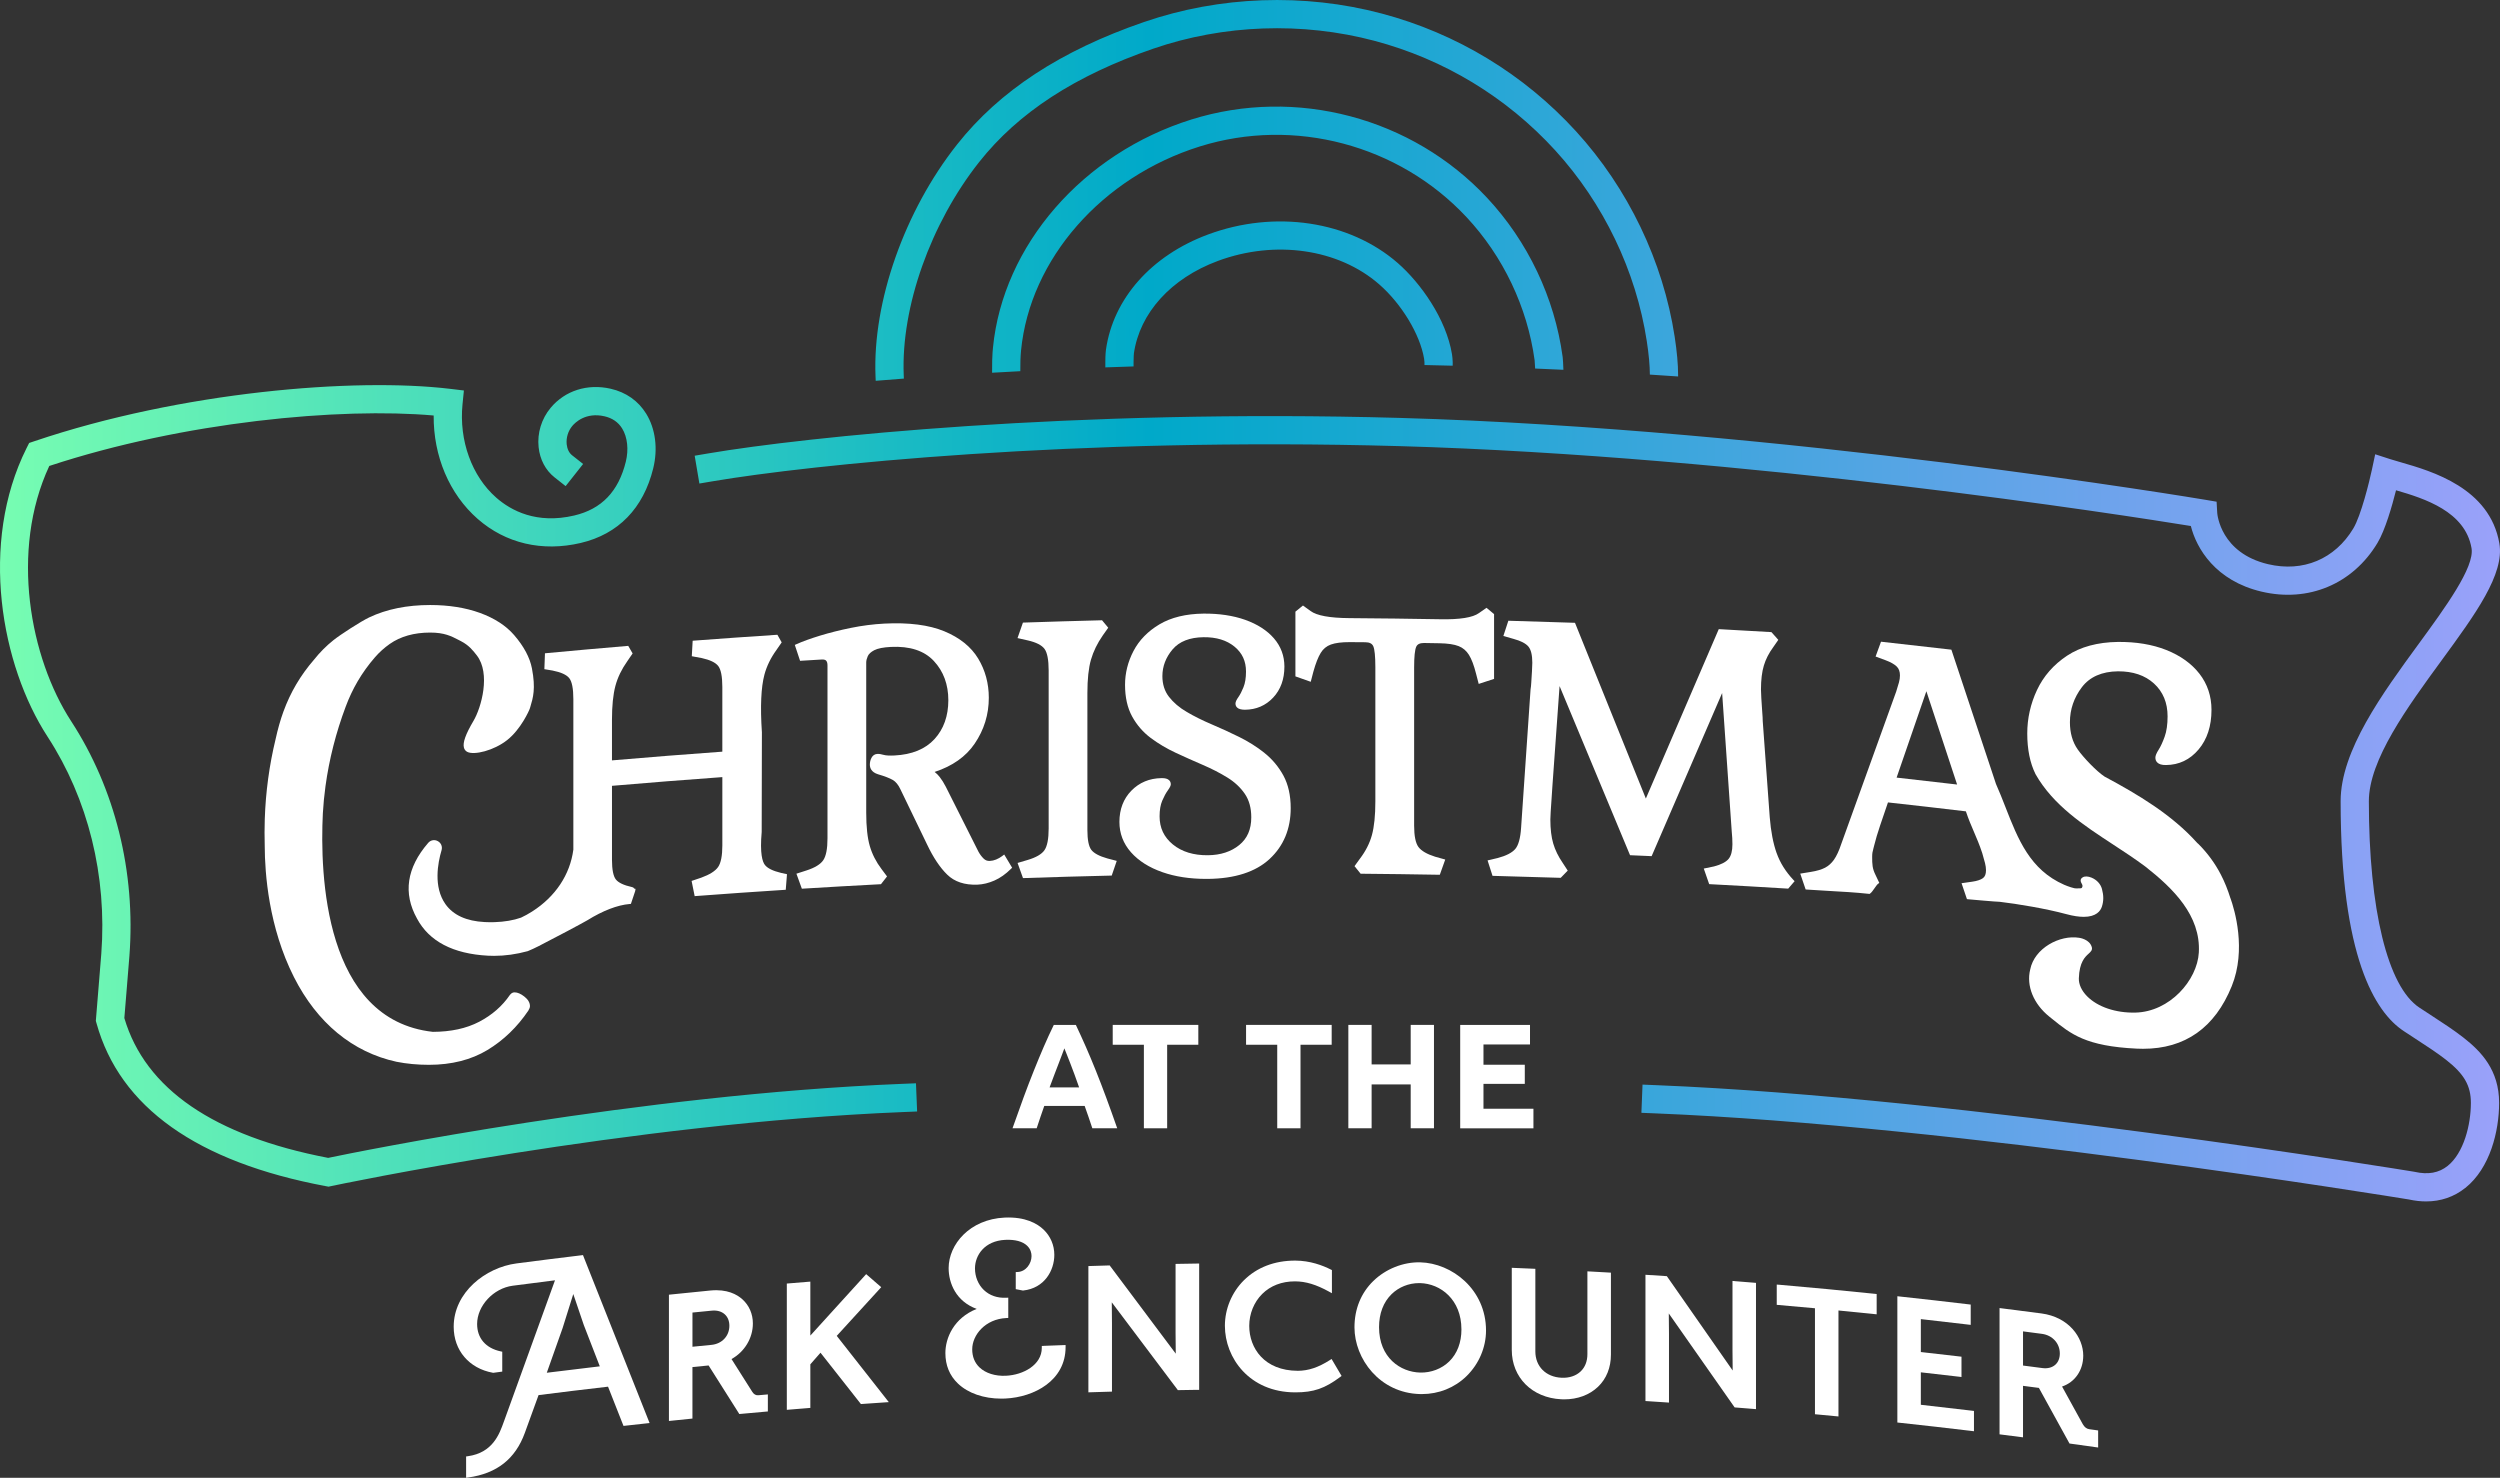 <?xml version="1.0" encoding="UTF-8"?><svg id="Layer_2" xmlns="http://www.w3.org/2000/svg" xmlns:xlink="http://www.w3.org/1999/xlink" viewBox="0 0 1305.03 771.42"><rect x="0" y="0" width="1305.03" height="771.42" fill="#333333" stroke="none"/><defs><linearGradient id="linear-gradient" x1="0" y1="313.58" x2="1305.03" y2="313.58" gradientUnits="userSpaceOnUse"><stop offset="0" stop-color="#77fdb2"/><stop offset=".46" stop-color="#00a9c9"/><stop offset="1" stop-color="#9aa1fa"/></linearGradient></defs><g id="Layer_1-2"><path d="M544.84,702.57l-1.01.04v1.01c0,8.88-9.65,14.12-18.73,14.54-5.59.27-10.62-1.33-13.79-4.36-2.52-2.41-3.8-5.59-3.8-9.45,0-7.45,6.81-15.81,17.82-16.32l1-.05v-10.59l-1.1.05c-4.62.22-8.64-1.18-11.63-4.03-2.96-2.82-4.65-6.94-4.65-11.29,0-6.82,4.96-14.4,15.85-14.91,5.1-.23,9.02.82,11.36,3.06,1.91,1.82,2.31,3.95,2.31,5.42,0,3.86-2.9,8.11-7.23,8.3l-1.01.04v8.92l3.75.73.16-.02c11.15-1.21,16.23-10.51,16.23-18.63,0-5.04-2-9.73-5.64-13.2-3.27-3.12-9.44-6.73-20.3-6.24-18.3.86-29.23,14.08-29.23,26.37,0,7.93,3.9,17.39,14.64,21.3-12,4.81-16.34,15.21-16.34,23.03,0,6.42,2.2,11.78,6.55,15.93,5.3,5.06,13.46,7.88,22.65,7.88.69,0,1.39-.02,2.09-.05h0c15.15-.71,31.46-9.42,31.46-26.84v-1.09l-1.09.04c-3.44.13-6.89.26-10.33.39Z" style="fill:#fff;"/><path d="M392.72,726.59c-3.62-5.72-7.24-11.44-10.86-17.15,6.81-3.77,11.15-10.93,11.15-18.57,0-4.94-1.93-9.4-5.43-12.58-2.84-2.58-8.05-5.48-16.72-4.63-6.91.67-13.82,1.37-20.73,2.09l-.94.1v65.92l1.16-.12c3.39-.35,6.77-.7,10.16-1.04l.95-.1v-26.88c2.81-.28,5.63-.56,8.44-.84,5.23,8.26,10.46,16.53,15.69,24.81l.34.54.64-.06c4.43-.41,8.86-.81,13.3-1.2l.96-.08v-8.9l-4.93.43c-1.3.13-2.38-.47-3.19-1.75ZM380.74,692.06c0,5.34-3.85,9.45-9.35,9.98-3.31.32-6.62.65-9.92.98v-17.85c3.37-.34,6.75-.67,10.13-1,2.7-.27,5.09.42,6.74,1.92,1.57,1.43,2.4,3.49,2.4,5.97Z" style="fill:#fff;"/><path d="M304.62,655.92l-.3-.75-.8.1c-11.23,1.35-22.65,2.78-33.95,4.26-16.09,2.12-32.74,15.06-32.74,33.05,0,12.34,8.04,21.77,20.47,24.02l.16.03,4.72-.64v-.92s0-9.46,0-9.46l-.83-.18c-7.81-1.68-12.29-6.88-12.29-14.28,0-9.51,8.5-18.66,18.57-19.99,7.36-.97,14.72-1.91,22.08-2.83-8.74,24.1-17.47,48.24-26.19,72.41l-.52,1.43c-2.3,6.44-5.78,16.18-18.78,17.99l-.91.13v11.13l1.2-.17c14.85-2.08,24.48-9.66,29.43-23.2l7.19-19.79c12.07-1.54,24.27-3.02,36.27-4.4l8.07,20.48.8-.09c3.81-.43,7.63-.85,11.45-1.26l1.37-.15-.51-1.28c-11.33-28.61-22.65-57.15-33.97-85.63ZM293.72,693.18l5.54-17.68,5.47,16.13,8.37,21.61c-9.2,1.07-18.49,2.2-27.67,3.35l8.29-23.41Z" style="fill:#fff;"/><path d="M436.78,697.35c7.5-8.23,15-16.44,22.5-24.62l.73-.8-7.86-6.82-.69.76c-9.49,10.39-18.97,20.83-28.45,31.31v-28.16l-1.14.09c-3.39.27-6.79.55-10.18.84l-.96.08v65.92l1.14-.1c3.39-.28,6.78-.56,10.17-.83l.97-.08v-22.76l5.3-6.05c6.92,8.76,13.84,17.55,20.75,26.36l.35.44.56-.04c4-.28,8-.56,12.01-.83l1.98-.13-1.23-1.57c-8.65-11.05-17.3-22.05-25.95-33.03Z" style="fill:#fff;"/><path d="M614.69,659.76l-1.03.02v36.01l.1,10.84c-11.39-15.27-22.78-30.48-34.17-45.63l-.33-.44-.54.02c-3.18.09-6.37.19-9.55.29l-1.02.03v65.91l1.09-.03c3.4-.11,6.8-.21,10.2-.31l1.02-.03v-35.87l-.1-10.74c11.39,15.07,22.78,30.21,34.17,45.4l.32.43h.54c3.18-.06,6.37-.11,9.55-.15h1.04v-65.92h-1.07c-3.4.06-6.8.11-10.21.17Z" style="fill:#fff;"/><path d="M741.35,658.95c-8.83-.2-17.97,3.42-24.47,9.75-6.43,6.26-9.83,14.63-9.83,24.19,0,16.35,13.09,34.31,34.25,34.83.3,0,.59.01.89.01,8.87,0,17.13-3.3,23.33-9.35,6.48-6.32,10.2-15.01,10.2-23.84,0-21.48-17.84-35.2-34.37-35.59ZM762.89,693.92c0,6.89-2.2,12.68-6.37,16.76-3.93,3.84-9.47,5.96-15.17,5.82-10.34-.26-21.46-7.79-21.47-23.69,0-7.11,2.27-13.07,6.55-17.25,3.77-3.68,8.97-5.76,14.34-5.76.17,0,.35,0,.52,0h0c10.73.26,21.59,8.63,21.59,24.12Z" style="fill:#fff;"/><path d="M1002.7,733.3v-16.93c6.68.74,13.36,1.51,20.04,2.3l1.18.14v-10.6l-.93-.11c-6.76-.8-13.52-1.57-20.29-2.32v-17.19c8.29.92,16.57,1.88,24.85,2.87l1.18.14v-10.6l-.93-.11c-11.97-1.43-24.15-2.81-36.2-4.11l-1.16-.13v65.92l.94.1c12.57,1.35,25.31,2.8,37.87,4.31l1.18.14v-10.6l-.93-.11c-8.93-1.07-17.86-2.1-26.8-3.1Z" style="fill:#fff;"/><path d="M1090.6,746.06c-1.36-.19-2.53-1.11-3.38-2.66-3.6-6.54-7.2-13.08-10.8-19.61,6.76-2.3,11.06-8.5,11.06-16.14,0-9.5-7.5-20.12-21.83-22.02-6.89-.91-13.78-1.8-20.68-2.66l-1.18-.15v65.92l.92.12c3.38.42,6.76.85,10.14,1.29l1.19.15v-26.88c2.76.36,5.53.72,8.29,1.08,5.24,9.51,10.48,19.03,15.72,28.57l.25.46.52.07c4.41.61,8.83,1.22,13.24,1.85l1.2.17v-8.91s-4.67-.66-4.67-.66ZM1075.25,706.53c0,2.5-.83,4.56-2.42,5.94-1.64,1.43-4,2.03-6.66,1.68-3.38-.45-6.76-.89-10.13-1.32v-17.84c3.29.42,6.57.85,9.86,1.29,5.5.73,9.35,4.94,9.35,10.25Z" style="fill:#fff;"/><path d="M928.62,670.66l-1.14-.1v10.59l.96.08c6.33.55,12.66,1.11,18.99,1.7v55.32l.95.09c3.39.31,6.78.64,10.17.96l1.15.11v-55.32c6.26.61,12.52,1.23,18.78,1.88l1.16.12v-10.6l-.94-.1c-16.58-1.71-33.43-3.31-50.08-4.75Z" style="fill:#fff;"/><path d="M829.75,663.72l-1.11-.06v43.25c0,3.69-1.22,6.8-3.51,8.98-2.45,2.33-6,3.51-10.02,3.31-8.16-.4-13.64-5.91-13.64-13.72v-43.15l-1.01-.04c-3.4-.15-6.8-.29-10.2-.43l-1.1-.05v42.85c0,14.43,10.63,25.03,25.83,25.78h0c.53.03,1.05.04,1.57.04,6.94,0,13.14-2.29,17.59-6.53,4.43-4.22,6.77-10.05,6.77-16.86v-42.75l-.99-.06c-3.4-.19-6.8-.38-10.19-.57Z" style="fill:#fff;"/><path d="M694.19,709.99c-6.11,3.89-11.23,5.54-16.7,5.59-17.52-.06-25.37-11.82-25.37-23.46,0-6.3,2.46-12.36,6.74-16.63,4.33-4.32,10.24-6.6,17.09-6.6h.09c5.57.02,11.03,1.66,17.68,5.33l1.56.86v-12.08s-.58-.29-.58-.29c-4.16-2.11-10.76-4.64-18.52-4.66h-.14c-10.74,0-19.99,3.57-26.76,10.32-6.27,6.25-9.87,14.89-9.87,23.71,0,16.8,12.83,34.69,36.63,34.75h.24c9.41,0,15.31-2.04,23.29-8.01l.75-.57-5.22-8.84-.92.58Z" style="fill:#fff;"/><path d="M905.52,668.75l-1.14-.09v36.12l.1,10.65c-11.36-16.35-22.72-32.63-34.08-48.85l-.29-.41-.5-.03c-3.18-.21-6.36-.42-9.54-.62l-1.12-.07v65.91l.98.06c3.39.22,6.79.44,10.18.67l1.12.08v-35.97l-.1-10.56c11.36,16.15,22.73,32.36,34.08,48.63l.28.41.5.04c3.17.25,6.35.51,9.52.77l1.14.09v-65.91l-.97-.08c-3.39-.28-6.79-.55-10.18-.82Z" style="fill:#fff;"/><path d="M399.32,451.55c-1.33-1.66-2.71-5.98-1.71-17.24l.11-52.06c-.9-13.34-.45-23.47,1.33-30.12,1.19-4.41,3.28-8.71,6.25-12.81l2.75-3.99-2.24-3.97-.66.04c-14.35.94-28.7,1.95-42.65,3l-.92.07-.45,8.09,5.08.94c4.36.94,7.29,2.33,8.71,4.15,1.42,1.82,2.15,5.51,2.15,10.97v33.76c-19.07,1.37-38.43,2.9-57.61,4.55v-21.16c0-7.28.6-13.24,1.79-17.71,1.18-4.43,3.28-8.77,6.24-12.93l2.75-4.03-2.29-3.95-.66.06c-13.85,1.16-27.94,2.42-41.89,3.73l-.92.09-.31,8.29,4.3.72c4.35.86,7.28,2.19,8.69,3.97,1.42,1.79,2.14,5.46,2.14,10.92v74.67s0,3.91,0,3.91c-1.73,13.1-9.37,24.57-21.51,32.31-1.91,1.22-3.89,2.31-5.78,3.19-3.85,1.38-8.62,2.2-13.82,2.37-1.72.06-3.47.04-5.2-.05-9.51-.48-16.38-3.62-20.44-9.33-6.38-9-4.02-21.49-2.06-28.13.57-1.92-.22-3.85-1.96-4.79-1.71-.94-3.73-.56-5.02.93-11.24,13.01-13.19,26.3-5.82,39.51,6.33,11.87,18.8,18.39,37.07,19.37,1.05.06,2.11.08,3.17.08,5.7,0,11.57-.81,17.56-2.45,1.85-.76,3.75-1.64,5.66-2.61,7.36-3.73,23.87-12.52,25.45-13.51,8.11-5.03,15.74-7.96,22.05-8.49l.69-.06,2.23-6.68.19-1.17-.72-.15-.02-.04c-.3-.58-.96-.72-1.25-.77-4.13-.92-6.91-2.23-8.26-3.91-1.35-1.68-2.04-5.11-2.05-10.2v-38.71c19.22-1.65,38.59-3.18,57.61-4.55v35.62c0,5.36-.73,9.16-2.19,11.28-1.44,2.1-4.4,3.99-8.78,5.58l-5.08,1.71,1.6,7.94.93-.07c15.22-1.15,30.6-2.22,45.71-3.19l.91-.06.64-8.13-3.2-.71c-4.14-1-6.93-2.37-8.29-4.08Z" style="fill:#fff;"/><path d="M523.29,446.79c-2.24,1.66-4.45,2.54-6.55,2.62-1.33.1-2.37-.34-3.25-1.19-1.05-1.02-1.97-2.25-2.72-3.62-5.67-11.29-11.34-22.57-17.02-33.85-.99-1.95-2.08-3.68-3.22-5.15-.75-.97-1.63-1.85-2.64-2.64,9.29-3.04,16.3-7.99,20.88-14.73,4.93-7.23,7.42-15.31,7.4-24.01,0-7.48-1.87-14.36-5.55-20.45-3.71-6.13-9.66-10.92-17.69-14.24-8.01-3.31-18.54-4.66-31.27-4-5.75.3-11.62,1.05-17.44,2.23-5.76,1.17-11.21,2.54-16.18,4.06-4.94,1.52-9.07,3.01-12.27,4.45l-.87.39,2.75,8.3.81-.05c3.53-.22,7.07-.43,10.6-.64.99-.04,1.7.13,2.14.55.51.48.76,1.34.76,2.55v90.32c0,5.38-.75,9.2-2.2,11.34-1.45,2.15-4.4,3.95-8.77,5.36l-5.25,1.69,2.84,7.84.79-.05c13.28-.82,26.75-1.59,40.03-2.28l.48-.02,3.17-4.06-2.86-3.82c-2.85-3.76-4.91-7.81-6.14-12.03-1.24-4.26-1.87-10.12-1.87-17.43v-78.42c.01-.99.29-2.1.82-3.3.5-1.13,1.63-2.17,3.36-3.08,1.81-.95,4.74-1.53,8.71-1.73,9.85-.49,17.39,1.96,22.4,7.33,5.03,5.38,7.58,12.28,7.58,20.51-.01,8.24-2.44,15.06-7.23,20.28-4.77,5.22-11.79,8.09-20.85,8.55-2.57.12-4.45.03-5.61-.3-1.42-.4-2.5-.58-3.36-.52-1.35.07-2.41.78-3.07,2.05-.56,1.08-.85,2.27-.85,3.54,0,1.69.73,3.93,4.23,5.03,3.45,1.01,6.05,2.01,7.73,2.97,1.57.9,2.93,2.57,4.05,4.99,4.63,9.58,9.27,19.18,13.9,28.77,3.21,6.76,6.73,12.03,10.46,15.65,3.82,3.75,9.11,5.5,15.78,5.25h0c2.91-.12,5.89-.84,8.89-2.16,2.97-1.31,5.88-3.36,8.64-6.1l.59-.58-4.13-6.89-.93.69Z" style="fill:#fff;"/><path d="M569.7,443.67c-1.37-1.77-2.07-5.26-2.07-10.36v-71.49c0-7.31.63-13.19,1.88-17.49,1.23-4.27,3.3-8.52,6.16-12.64l2.84-4.01-3.22-3.88h-.51c-13.24.34-26.73.73-40.08,1.18l-.72.02-2.82,8.09,5.35,1.21c4.35.99,7.29,2.48,8.73,4.42,1.43,1.93,2.16,5.7,2.17,11.18v82.64c0,5.36-.74,9.16-2.19,11.27-1.44,2.09-4.4,3.81-8.77,5.1l-5.27,1.56,2.83,7.91.77-.02c14.8-.5,29.88-.94,44.82-1.28l.73-.02,2.62-7.66-4.92-1.29c-4.15-1.17-6.95-2.66-8.33-4.44Z" style="fill:#fff;"/><path d="M660.1,393.05c-4.02-3.2-8.49-6.01-13.28-8.37-4.65-2.3-9.47-4.51-14.32-6.57-4.69-1.99-9.05-4.16-12.97-6.45-3.87-2.26-7-4.93-9.31-7.92-2.28-2.92-3.44-6.56-3.44-10.81.01-5.1,1.81-9.8,5.33-13.95,3.51-4.13,8.94-6.26,16.14-6.35,6.73-.08,12.09,1.58,16.16,4.91,4.06,3.33,6.03,7.59,6.02,13.04,0,3.26-.44,5.99-1.3,8.12-.86,2.14-1.74,3.86-2.62,5.11-1.07,1.5-1.57,2.59-1.57,3.45,0,.81.28,1.52.82,2.05.8.8,2.17,1.16,4.09,1.18,5.89-.04,10.86-2.17,14.76-6.34,3.9-4.15,5.87-9.6,5.87-16.18,0-5.59-1.84-10.55-5.47-14.76-3.59-4.14-8.64-7.38-15-9.65-6.34-2.25-13.69-3.32-21.78-3.25-9.17.11-16.89,1.99-22.95,5.59-6.08,3.61-10.64,8.3-13.57,13.91-2.93,5.61-4.42,11.55-4.42,17.67,0,6.48,1.24,12.04,3.7,16.52,2.44,4.45,5.71,8.22,9.72,11.22,3.96,2.96,8.36,5.57,13.08,7.76,4.61,2.15,9.36,4.27,14.13,6.32,4.63,1.99,8.93,4.2,12.77,6.57,3.77,2.32,6.84,5.18,9.11,8.5,2.25,3.27,3.39,7.4,3.38,12.27,0,6.31-2.06,11.05-6.29,14.49-4.24,3.45-9.72,5.24-16.28,5.31-7.51.09-13.7-1.81-18.36-5.63-4.66-3.83-6.93-8.64-6.93-14.7,0-3.24.46-5.97,1.37-8.11,1-2.29,1.92-4.01,2.82-5.24,1.47-2.02,1.66-2.85,1.66-3.38,0-.81-.27-1.52-.81-2.05-.81-.8-2.12-1.21-4.11-1.14-6.23.1-11.5,2.3-15.65,6.54-4.14,4.23-6.24,9.72-6.25,16.31,0,5.97,2.02,11.3,6.03,15.84,3.94,4.48,9.48,7.99,16.46,10.42,6.63,2.32,14.29,3.49,22.78,3.49.33,0,.67,0,1.01,0,14.03-.15,24.83-3.65,32.1-10.38,7.33-6.79,11.05-15.73,11.04-26.58,0-6.59-1.28-12.29-3.79-16.95-2.53-4.64-5.85-8.61-9.88-11.81Z" style="fill:#fff;"/><path d="M779.91,320.56l-3.93-3.28-3.97,2.77c-3.2,2.32-9.99,3.41-20.23,3.21-15.61-.28-31.56-.48-47.41-.59-10.23-.07-17.04-1.32-20.26-3.73l-3.95-2.85-3.94,3.2v33.79l8,2.83,1.38-5.3c1.19-4.28,2.47-7.57,3.83-9.78,1.25-2.08,3.04-3.56,5.31-4.38,2.39-.86,5.64-1.25,9.8-1.25l8.23.06c2.13.02,3.46.7,4.09,2.07.72,1.62,1.08,5.27,1.09,10.83v70.21c0,7.29-.6,13.19-1.79,17.53-1.17,4.27-3.26,8.41-6.24,12.31l-2.85,3.93,3.2,3.96h.5c13.3.12,26.78.29,40.07.53h.76s2.83-7.94,2.83-7.94l-5.27-1.47c-4.29-1.35-7.22-3.06-8.71-5.07-1.5-2.03-2.26-5.77-2.26-11.11v-82.64c0-5.57.37-9.2,1.1-10.8.6-1.35,1.94-1.94,4.05-1.95l8.23.14c4.24.08,7.57.58,9.88,1.5,2.22.88,4.02,2.4,5.35,4.55,1.39,2.22,2.63,5.53,3.72,9.85l1.38,5.32,8.02-2.63v-33.8Z" style="fill:#fff;"/><path d="M927.42,445.33c-1.79-5.02-3-11.31-3.59-18.68l-3.66-50.23c0-1-.08-2.65-.28-5.04-.18-2.32-.33-4.63-.46-6.95-.12-2.29-.17-3.81-.18-4.53,0-4.99.51-9.2,1.51-12.5.98-3.27,2.62-6.48,4.88-9.55l2.66-3.84-3.58-4.03-.44-.03c-8.78-.52-17.56-1.02-26.33-1.49l-.73-.04-.29.67c-12.59,29.2-25.18,58.45-37.77,87.76-12.25-30.42-24.49-60.79-36.74-91.11l-.26-.63-.68-.02c-11.1-.39-22.21-.73-33.31-1.03l-.79-.02-2.6,7.95,5.28,1.51c3.78,1.02,6.4,2.37,7.79,4.01,1.35,1.61,2.04,4.45,2.04,8.45,0,.95-.07,2.48-.18,4.5-.12,2.07-.24,4.04-.37,5.92-.05.77-.19,2.83-.37,3.55l-4.94,72.26c-.35,5.36-1.38,9.05-3.04,10.99-1.69,1.97-4.77,3.55-9.14,4.71l-5.32,1.25,2.59,8.06.75.02c11.41.28,22.99.62,34.39,1h.47s3.65-3.76,3.65-3.76l-2.67-4.09c-2.24-3.26-3.89-6.63-4.89-10.01-1-3.37-1.51-7.63-1.51-12.64,0-.72.06-2.07.18-4.05.12-2,.28-4.28.46-6.83.19-2.55.34-4.87.46-6.93l3.71-51.77c12.18,29.17,24.36,58.39,36.53,87.67l.26.62.67.03c3.29.14,6.58.28,9.87.43l.73.03.29-.67c12.17-28.21,24.34-56.37,36.51-84.48l5.01,72.28c.12.91.2,2.02.27,3.41.07,1.33.08,2.41.09,3.25,0,3.49-.68,6.08-2.04,7.69-1.36,1.62-3.92,2.93-7.54,3.88l-5.38,1.12,2.82,8.13.71.04c13.43.7,26.9,1.47,40.03,2.28l.52.03,3.34-3.89-.65-.69c-4.02-4.27-6.96-8.97-8.73-13.99Z" style="fill:#fff;"/><path d="M1087.68,478.61c6.62,0,8.83-3.11,9.55-5.38.94-2.97.94-5.72.01-9.21-.68-2.55-2.71-4.75-5.43-5.88-1.81-.75-3.48-.82-4.58-.18-1.79,1.03-.95,2.58-.59,3.23.47.86.7,1.39.1,2.29-.18.26-1.13.26-2.05.26h-.98c-.76.14-4.19-1-6.19-1.88-17.86-7.85-24.07-23.72-30.64-40.53-1.58-4.03-3.2-8.19-4.96-12.1l-1.15-3.48c-7.3-22.01-14.61-44-21.91-65.97l-.21-.64-.66-.08c-11.63-1.36-23.49-2.7-35.26-3.99l-.82-.09-2.83,7.74,5.19,1.92c2.63.97,4.6,2.08,5.84,3.29,1.14,1.11,1.69,2.64,1.69,4.68,0,1.1-.17,2.31-.51,3.58-.38,1.35-.85,2.96-1.44,4.79-9.56,26.49-19.12,53.01-28.69,79.59-1.17,3.53-2.45,6.28-3.79,8.19-1.29,1.84-2.86,3.25-4.65,4.19-1.84.96-4.37,1.71-7.54,2.21l-5.43.88,2.82,8.27.69.05c3.54.27,7.35.48,11.32.7,6.85.38,13.93.77,20.96,1.53l.41.04.33-.24c.72-.53,1.47-1.61,2.26-2.74.6-.86,1.34-1.93,1.78-2.25l.7-.51-2.02-4.27c-1.62-3.3-1.7-5.37-1.7-9.38,0-1.9.2-2.61.65-4.35.12-.45.26-.97.41-1.59.73-2.99,1.77-6.48,3.08-10.36l4.11-12.07c13.49,1.48,27.16,3.04,40.67,4.66,1.4,4.18,2.82,7.49,4.2,10.69,1.43,3.33,2.91,6.77,4.35,11.15.6,2.01,1.08,3.73,1.44,5.16.34,1.36.51,2.62.51,3.74,0,1.98-.52,3.33-1.58,4.12-1.19.88-3.12,1.51-5.73,1.88l-5.45.77,2.81,8.31.66.08c.13.02,15.49,1.39,16.44,1.32,9.32,1.09,24.17,3.57,34.74,6.43,3.71,1.01,6.7,1.42,9.11,1.42ZM1021.63,409.53c-10.33-1.22-20.94-2.44-31.58-3.61l15.54-45.09c5.35,16.22,10.7,32.46,16.04,48.7Z" style="fill:#fff;"/><path d="M273.72,520.22c-1.89-1.48-3.57-2.2-5.14-2.2-.64,0-1.57.23-2.4,1.34-3.97,5.82-9.37,10.53-16.05,14.02-3.34,1.74-7.06,3.06-11.08,3.93-4.03.87-8.48,1.32-13.11,1.33-56.63-6.29-59.01-81.94-57.4-114.17.27-4.68.73-9.42,1.37-14.09,1.92-14.02,5.47-28,10.57-41.56,1.71-4.61,3.82-9.06,6.26-13.23,2.56-4.36,5.58-8.55,8.97-12.45,2.29-2.64,4.89-4.99,7.73-6.98,5.64-3.95,12.73-5.95,21.09-5.95,7.46,0,10.97,1.82,15.03,3.93l1,.52c4.23,2.16,6.44,5.02,8.22,7.31l.13.17c7.31,9.45,2.38,27.19-1.74,34.16-4.14,6.99-5.72,11.45-4.98,14.05.27.96.87,1.7,1.72,2.14,3.54,1.85,13.86-.64,20.86-6.18,7.12-5.63,11.5-15.42,11.83-16.54l.24-.79c1.41-4.67,2.87-9.51.83-20.08-1.09-5.66-4.22-11.5-9.28-17.36-4.26-4.94-10.27-8.83-17.86-11.59-7.53-2.73-16.28-4.12-26-4.12-12.08,0-22.77,2.17-31.79,6.46-4.42,2.1-14.95,8.91-18.74,11.93-3.69,2.94-7.09,6.37-10.1,10.16-7.08,8.18-12.3,17.04-15.96,27.1-1.59,4.38-2.93,9.11-4.09,14.42-3.28,13.53-5.18,27.58-5.64,41.74-.15,4.48-.15,9.18-.02,13.93.04,14.39,2.07,42.43,15.25,68.49,12.1,23.92,30.61,39.21,53.55,44.2,5.28,1.05,10.96,1.59,16.87,1.59,11.83,0,22.11-2.6,30.57-7.72,8.42-5.09,15.61-12.02,21.4-20.63.55-.92.81-1.65.81-2.29,0-1.79-.98-3.47-2.93-4.99Z" style="fill:#fff;"/><path d="M1164.32,468.93c-1.36-4.41-3.03-8.56-4.97-12.31-3.04-5.9-6.99-11.3-11.76-16.06l-.61-.52c-13.18-14.76-31.06-25.39-48.35-34.64-4.24-2.77-11.16-10.04-14.06-14.21-2.69-3.84-4.05-8.62-4.05-14.2.01-6.69,2.12-12.84,6.26-18.28,4.1-5.38,10.43-8.17,18.82-8.27,7.77-.03,14.07,2.05,18.81,6.37,4.71,4.31,7.1,10.07,7.09,17.13,0,4.27-.52,7.85-1.54,10.65-1.01,2.8-2.04,5.04-3.07,6.67-1.2,1.88-1.76,3.22-1.76,4.24,0,1.02.33,1.87.98,2.52.92.91,2.36,1.37,4.54,1.34,6.81-.05,12.54-2.78,17.05-8.14,4.47-5.31,6.73-12.26,6.72-20.67,0-7.13-2.11-13.46-6.27-18.83-4.14-5.32-9.97-9.5-17.33-12.42-7.35-2.91-15.81-4.28-25.24-4.2-10.62.14-19.57,2.56-26.58,7.21-7.01,4.65-12.28,10.67-15.66,17.88-3.38,7.2-5.09,14.82-5.09,22.66,0,8.32,1.43,15.45,4.3,21.24,9.23,16.29,25.11,26.68,40.47,36.73,5.66,3.7,11.51,7.53,16.94,11.59,14.38,11.31,28.94,25.48,27.85,44.82-.82,14.48-15.18,30.97-33.17,31.36-10.24.23-19.66-2.97-25.16-8.53-2.87-2.9-4.4-6.24-4.3-9.38.27-8.47,3.29-11.2,5.1-12.84,1.06-.96,2.06-1.87,1.68-3.35-1.1-4.22-6.49-4.94-6.69-4.96-9.98-1.6-23.3,5.35-25.5,16.62-2.08,8.5,1.74,17.89,9.97,24.52l1.48,1.19c9.85,7.98,17.62,14.28,44.2,15.54,1.1.05,2.19.08,3.27.08,21.93,0,37.51-10.99,46.31-32.71,7.74-19.1,1.47-39.88-.65-45.83Z" style="fill:#fff;"/><path d="M570.21,588.98c-.6-1.87-1.25-3.8-1.94-5.78-.69-1.98-1.38-3.94-2.07-5.9h-21.08c-.68,1.97-1.36,3.94-2.05,5.92-.68,1.98-1.32,3.9-1.91,5.76h-12.62c2.03-5.81,3.96-11.19,5.78-16.12,1.82-4.93,3.6-9.58,5.35-13.94,1.74-4.36,3.46-8.5,5.15-12.42,1.69-3.92,3.45-7.75,5.27-11.48h11.52c1.77,3.74,3.52,7.57,5.24,11.48,1.72,3.92,3.45,8.06,5.2,12.42,1.75,4.36,3.53,9.01,5.36,13.94,1.83,4.93,3.75,10.3,5.79,16.12h-13.01ZM555.61,547.24c-.27.78-.67,1.85-1.19,3.2-.52,1.35-1.12,2.91-1.78,4.68-.67,1.77-1.41,3.72-2.24,5.84-.82,2.13-1.66,4.36-2.51,6.69h15.43c-.83-2.34-1.63-4.58-2.4-6.71-.77-2.13-1.51-4.08-2.21-5.85-.7-1.77-1.31-3.33-1.83-4.67-.53-1.35-.95-2.4-1.27-3.17Z" style="fill:#fff;"/><path d="M625.54,535.01v10.36h-16.27v43.61h-12.15v-43.61h-16.27v-10.36h44.7Z" style="fill:#fff;"/><path d="M695.15,535.01v10.36h-16.27v43.61h-12.15v-43.61h-16.27v-10.36h44.7Z" style="fill:#fff;"/><path d="M736.4,535.01h12.15v53.96h-12.15v-22.89h-20.4v22.89h-12.15v-53.96h12.15v20.63h20.4v-20.63Z" style="fill:#fff;"/><path d="M762.24,588.98v-53.96h36.44v10.2h-24.29v10.59h21.57v9.97h-21.57v13.01h26.08v10.2h-38.23Z" style="fill:#fff;"/><path d="M171.49,619.45l-1.45-.27c-67.23-12.61-107.49-41.21-119.66-85.01l-.35-1.25.1-1.29c.37-4.8.79-9.85,1.23-15.07.51-6.03,1.03-12.29,1.52-18.7,3.07-40.57-6.88-80.79-28.03-113.27C.58,347.33-10.98,283.62,13.86,233.94l1.36-2.71,2.88-.97c76.48-25.8,167-33.25,216.89-27.28l7.17.86-.72,7.19c-1.89,18.88,4.85,37.56,17.61,48.75,7.74,6.79,21.08,13.92,40.67,9.33,14.32-3.35,23.14-12.55,26.97-28.12,1.56-6.36.85-12.83-1.91-17.31-2.03-3.3-5.15-5.45-9.26-6.38-9.79-2.24-15.32,3.31-16.78,5.06-2.18,2.61-3.27,6.19-2.92,9.55.26,2.47,1.25,4.51,2.8,5.73l5.78,4.56-9.13,11.56-5.78-4.56c-4.7-3.71-7.65-9.31-8.33-15.77-.77-7.35,1.52-14.82,6.26-20.51,7.52-9.03,19.26-12.76,31.38-9.99,7.99,1.83,14.39,6.33,18.52,13.02,4.86,7.88,6.2,18.29,3.67,28.55-5.13,20.87-18.24,34.34-37.91,38.95-20.05,4.7-39.14.22-53.75-12.6-14.81-13-23.12-32.77-22.95-53.95-48.71-4.31-130.29,3.15-200.65,26.34-20.62,44.31-10.07,100.24,11.46,133.31,22.9,35.17,33.69,78.64,30.37,122.42-.49,6.45-1.02,12.75-1.53,18.82-.4,4.71-.78,9.28-1.12,13.65,10.89,36.96,46.67,61.51,106.4,72.99,16.18-3.37,162.21-33.08,299.48-38.64l7.36-.3.6,14.72-7.36.3c-143.54,5.81-296.93,38.31-298.46,38.64l-1.44.31ZM1286.89,620.15c13.04-10.41,17.68-29.78,17.68-44.43,0-17.18-9.39-26.85-18.58-34.05-5.02-3.93-10.81-7.71-17.52-12.08-1.79-1.16-3.63-2.37-5.54-3.62-16.51-10.87-26.36-51.14-26.36-107.72,0-21.58,20.21-49.22,38.04-73.61,17.63-24.11,32.85-44.94,30.09-60.98-5-28.98-35.27-37.69-51.53-42.37-2.06-.59-3.93-1.13-5.52-1.64l-7.77-2.52-1.7,7.99c-1.34,6.28-5.7,24.05-9.74,30.77-9.61,15.97-26.23,22.93-44.48,18.62-24.74-5.85-26.48-25.96-26.54-26.75l-.33-5.87-5.8-.98c-2.19-.37-221.29-37.11-420.38-42.75-170.71-4.84-310.8,9.99-361.02,18.5l-7.26,1.23,2.46,14.52,7.26-1.23c49.77-8.43,188.69-23.11,358.14-18.3,181.05,5.14,378.9,36.14,413.16,41.7,2.93,11.74,12.89,28.59,36.9,34.26,24.42,5.77,47.61-3.94,60.49-25.36,4.07-6.77,7.65-19.33,9.72-27.55,14.95,4.33,36.1,11.08,39.41,30.23,1.71,9.89-13.79,31.08-27.46,49.78-19.16,26.21-40.87,55.91-40.87,82.3,0,81.25,17.94,110.12,32.99,120.03,1.92,1.27,3.79,2.48,5.59,3.66,6.42,4.18,11.97,7.79,16.48,11.33,9.42,7.38,12.93,13.47,12.93,22.45,0,11.56-3.76,26.22-12.14,32.92-4.59,3.66-10.2,4.67-17.18,3.09l-.43-.08c-2.34-.39-235.82-38.74-395.3-45.16l-7.36-.3-.59,14.72,7.36.3c156.51,6.3,385.15,43.61,393.28,44.94,3.08.68,6.08,1.02,8.98,1.02,7.65,0,14.6-2.37,20.42-7.02ZM815.71,186.27c-4.16-30.8-18.18-60.3-39.48-83.06-39.15-41.86-99.7-57.89-154.26-40.85-56.74,17.73-98.39,65.61-103.64,119.2-.04.41-.37,4.1-.39,6.42l-.06,6.59c4.9-.28,9.81-.56,14.74-.81l.06-5.63c.01-1.46.24-4.27.32-5.18,4.67-47.72,42.19-90.53,93.37-106.52,49.19-15.36,103.8-.9,139.11,36.85,19.19,20.51,31.83,47.07,35.61,74.81.1,1.14.23,2.99.27,4.29,4.93.21,9.85.42,14.75.65,0-2.36-.33-6.01-.36-6.43l-.04-.33ZM457.13,198.78c4.88-.4,9.78-.78,14.7-1.15l-.08-1.94c-1.42-35.45,14.04-79.07,39.39-111.11,20.39-25.78,50.1-45.12,90.81-59.15,36.78-12.67,77.81-14.13,115.52-4.13,36.37,9.65,68.99,29.41,94.34,57.16,25.25,27.64,42.24,63.02,47.83,99.6,1.06,6.9,1.59,12.78,1.61,17.48,4.93.32,9.84.64,14.74.98v-.8c0-5.48-.6-12.17-1.78-19.89-6.03-39.43-24.33-77.54-51.52-107.31-27.25-29.83-62.32-51.08-101.43-61.46-40.51-10.75-84.58-9.17-124.1,4.44-43.46,14.97-75.38,35.88-97.57,63.94-27.41,34.65-44.12,82.08-42.56,120.85l.1,2.5ZM591.89,184.58c3.03-21.21,19.41-39.29,43.82-48.36,29.94-11.12,63.01-6.34,84.25,12.21,11.68,10.2,21.3,26.12,23.43,38.77.1.75.19,1.64.2,1.87v1.48c4.91.11,9.82.22,14.72.35l.02-1.7c.01-1.23-.21-3.06-.34-4.05l-.03-.23c-3.04-18.47-16.4-37.21-28.29-47.59-25.24-22.04-64.13-27.89-99.07-14.92-29.56,10.98-49.47,33.44-53.27,60.08-.06.38-.33,2.5-.33,6.65v2.64c4.9-.18,9.81-.34,14.73-.5v-2.14c0-3.07.18-4.56.18-4.56Z" style="fill:url(#linear-gradient);"/></g></svg>